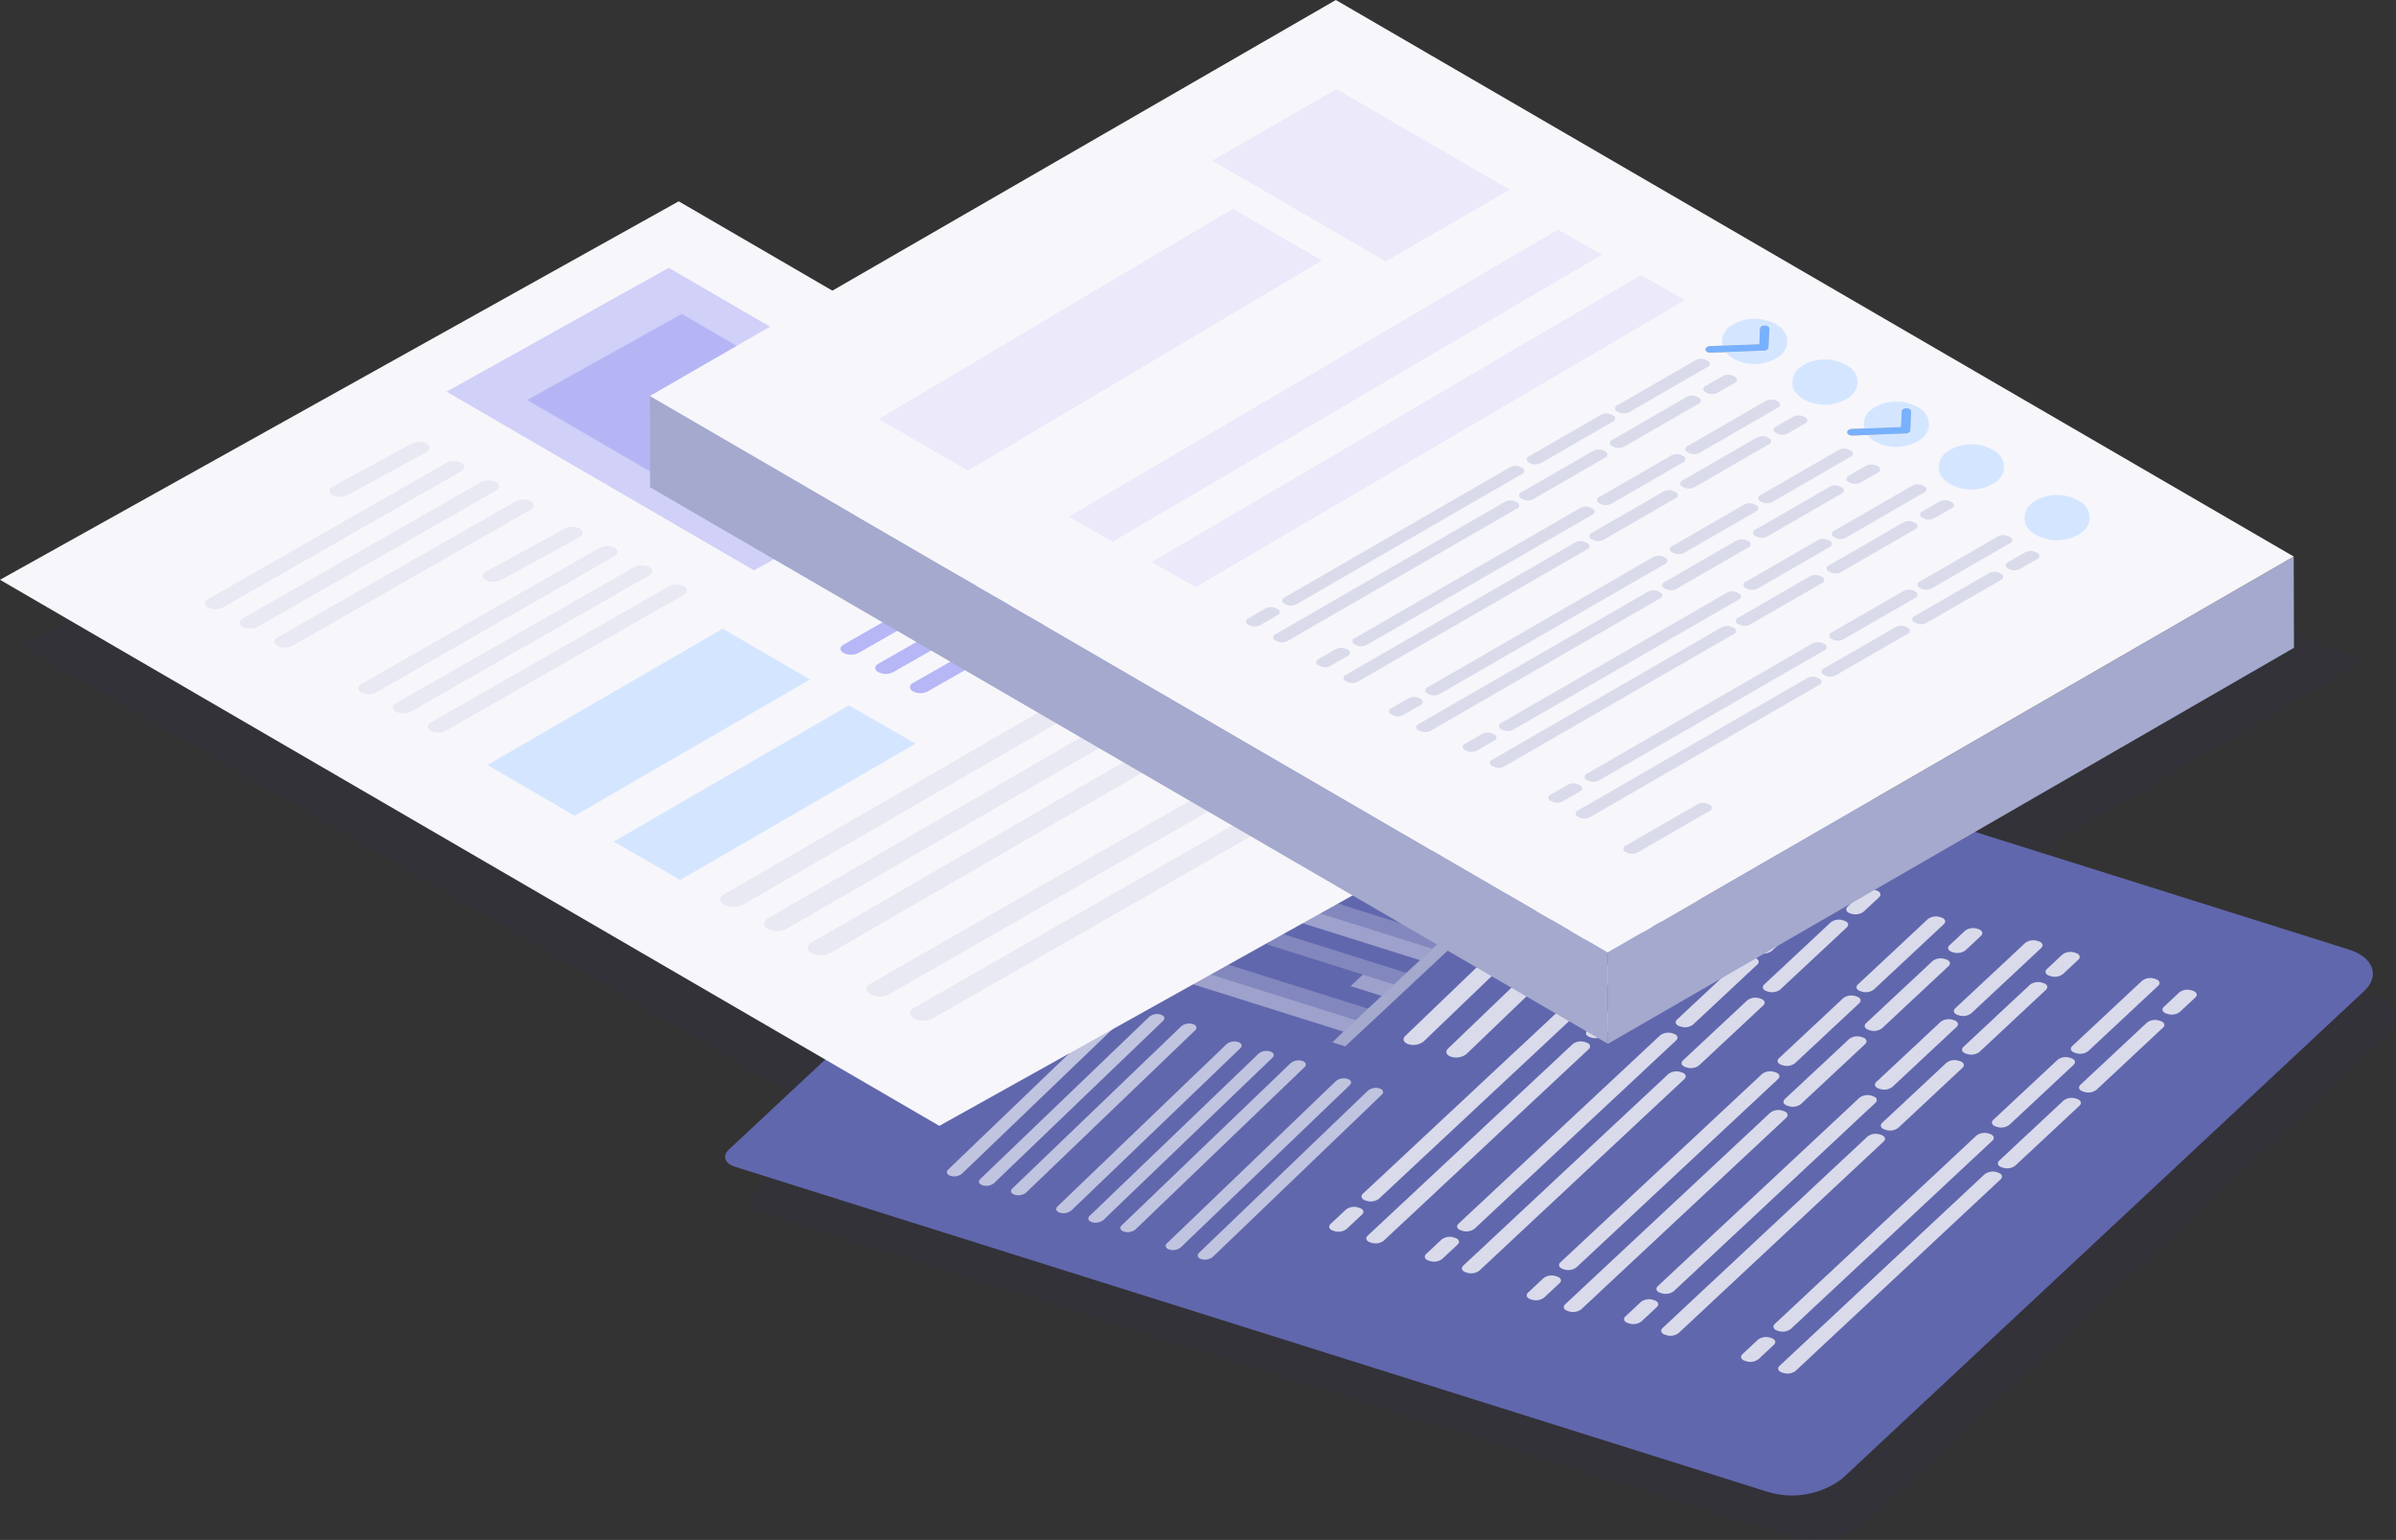 <svg id="グループ_330" data-name="グループ 330" xmlns="http://www.w3.org/2000/svg" xmlns:xlink="http://www.w3.org/1999/xlink" width="113.854" height="73.181" viewBox="0 0 113.854 73.181">
  <rect x="0" y="0" width="113.854" height="73.181" fill="#333333" stroke="none"/>
  <defs>
    <clipPath id="clip-path">
      <rect id="長方形_133" data-name="長方形 133" width="113.854" height="73.181" fill="none"/>
    </clipPath>
    <clipPath id="clip-path-3">
      <rect id="長方形_82" data-name="長方形 82" width="112.756" height="71.068" fill="none"/>
    </clipPath>
    <clipPath id="clip-path-4">
      <path id="パス_2404" data-name="パス 2404" d="M229.87,174.978l-26.443,24.7c-.318.3-.186.661.3.813l1.69.532h0l47.4,14.923a3.946,3.946,0,0,0,3.528-.642l24.788-23.158c.775-.724.452-1.61-.721-1.98L233,175.244h0l-1.683-.53a1.536,1.536,0,0,0-.458-.066,1.509,1.509,0,0,0-.99.33" transform="translate(-203.254 -174.648)" fill="none"/>
    </clipPath>
    <clipPath id="clip-path-6">
      <rect id="長方形_85" data-name="長方形 85" width="20.729" height="12.564" fill="none"/>
    </clipPath>
    <clipPath id="clip-path-7">
      <rect id="長方形_86" data-name="長方形 86" width="6.041" height="2.265" fill="none"/>
    </clipPath>
    <clipPath id="clip-path-8">
      <rect id="長方形_87" data-name="長方形 87" width="13.268" height="4.54" fill="none"/>
    </clipPath>
    <clipPath id="clip-path-9">
      <rect id="長方形_88" data-name="長方形 88" width="4.316" height="1.721" fill="none"/>
    </clipPath>
    <clipPath id="clip-path-10">
      <rect id="長方形_89" data-name="長方形 89" width="9.585" height="3.38" fill="none"/>
    </clipPath>
    <clipPath id="clip-path-11">
      <rect id="長方形_90" data-name="長方形 90" width="4.94" height="1.918" fill="none"/>
    </clipPath>
    <clipPath id="clip-path-12">
      <rect id="長方形_91" data-name="長方形 91" width="10.704" height="3.732" fill="none"/>
    </clipPath>
    <clipPath id="clip-path-13">
      <rect id="長方形_92" data-name="長方形 92" width="8.932" height="3.175" fill="none"/>
    </clipPath>
    <clipPath id="clip-path-14">
      <rect id="長方形_93" data-name="長方形 93" width="6.647" height="2.455" fill="none"/>
    </clipPath>
    <clipPath id="clip-path-15">
      <rect id="長方形_94" data-name="長方形 94" width="2.077" height="1.016" fill="none"/>
    </clipPath>
    <clipPath id="clip-path-16">
      <rect id="長方形_95" data-name="長方形 95" width="12.476" height="4.29" fill="none"/>
    </clipPath>
    <clipPath id="clip-path-17">
      <rect id="長方形_96" data-name="長方形 96" width="7.766" height="2.808" fill="none"/>
    </clipPath>
    <clipPath id="clip-path-18">
      <rect id="長方形_97" data-name="長方形 97" width="8.233" height="2.954" fill="none"/>
    </clipPath>
    <clipPath id="clip-path-19">
      <rect id="長方形_98" data-name="長方形 98" width="10.704" height="3.733" fill="none"/>
    </clipPath>
    <clipPath id="clip-path-20">
      <rect id="長方形_99" data-name="長方形 99" width="11.823" height="4.085" fill="none"/>
    </clipPath>
    <clipPath id="clip-path-21">
      <rect id="長方形_100" data-name="長方形 100" width="25.161" height="14.378" fill="none"/>
    </clipPath>
    <clipPath id="clip-path-22">
      <rect id="長方形_101" data-name="長方形 101" width="17.493" height="9.996" fill="none"/>
    </clipPath>
    <clipPath id="clip-path-23">
      <path id="パス_2474" data-name="パス 2474" d="M136.62,182.731l4.149,2.412,11.182-6.476-4.149-2.412Z" transform="translate(-136.62 -176.255)" fill="#d4e6ff"/>
    </clipPath>
    <clipPath id="clip-path-24">
      <path id="パス_2475" data-name="パス 2475" d="M172.011,204.2l3.165,1.822,11.182-6.476-3.166-1.822Z" transform="translate(-172.011 -197.723)" fill="#d4e6ff"/>
    </clipPath>
    <clipPath id="clip-path-26">
      <rect id="長方形_105" data-name="長方形 105" width="53.119" height="27.508" fill="none"/>
    </clipPath>
    <clipPath id="clip-path-27">
      <path id="パス_2493" data-name="パス 2493" d="M182.187,115.351,227.7,141.8l-.012-4.339-45.511-26.448Z" transform="translate(-182.175 -111.013)" fill="none"/>
    </clipPath>
    <linearGradient id="linear-gradient" x1="-0.546" y1="1.209" x2="-0.543" y2="1.209" gradientUnits="objectBoundingBox">
      <stop offset="0" stop-color="#d7def9"/>
      <stop offset="0.252" stop-color="#d0d7f3"/>
      <stop offset="0.602" stop-color="#bfc5e4"/>
      <stop offset="1" stop-color="#a4a9cd"/>
    </linearGradient>
    <clipPath id="clip-path-28">
      <path id="パス_2494" data-name="パス 2494" d="M450.649,174.838l.012,4.338,32.6-18.819-.012-4.338Z" transform="translate(-450.649 -156.019)" fill="none"/>
    </clipPath>
    <linearGradient id="linear-gradient-2" x1="-1.827" y1="1.464" x2="-1.822" y2="1.464" xlink:href="#linear-gradient"/>
    <clipPath id="clip-path-30">
      <path id="パス_2496" data-name="パス 2496" d="M480.725,91.271a.14.14,0,0,0-.066.106l-.033.741-1.747.067-.594.023a.281.281,0,0,0-.147.046.136.136,0,0,0-.066.12c.006.086.112.152.237.148l.725-.028,1.822-.071a.279.279,0,0,0,.147-.045.139.139,0,0,0,.066-.106l.04-.885c0-.086-.094-.159-.218-.161h-.006a.284.284,0,0,0-.16.046" transform="translate(-478.072 -91.225)" fill="none"/>
    </clipPath>
    <linearGradient id="linear-gradient-3" x1="-24.505" y1="26.24" x2="-24.453" y2="26.24" gradientUnits="objectBoundingBox">
      <stop offset="0" stop-color="#f78248"/>
      <stop offset="0.238" stop-color="#f7884b"/>
      <stop offset="0.564" stop-color="#f99955"/>
      <stop offset="0.941" stop-color="#fdb665"/>
      <stop offset="1" stop-color="#febc68"/>
    </linearGradient>
    <clipPath id="clip-path-31">
      <path id="パス_2497" data-name="パス 2497" d="M483.136,89.658a.891.891,0,0,0-.432.964l1.747-.067.033-.741a.14.14,0,0,1,.066-.106.285.285,0,0,1,.166-.046c.124,0,.222.074.218.161l-.04.885a.139.139,0,0,1-.066.106.279.279,0,0,1-.147.045l-1.822.071a1.213,1.213,0,0,0,.27.253,2.061,2.061,0,0,0,2.193,0,.867.867,0,0,0,.007-1.525,2.062,2.062,0,0,0-2.193,0" transform="translate(-482.679 -89.342)" fill="#197bff"/>
    </clipPath>
    <clipPath id="clip-path-33">
      <rect id="長方形_116" data-name="長方形 116" width="3.037" height="1.297" fill="#77b1ff"/>
    </clipPath>
    <clipPath id="clip-path-34">
      <path id="パス_2498" data-name="パス 2498" d="M478.138,92.255a.135.135,0,0,0-.066.119c.006.086.112.152.237.148l.725-.028,1.822-.07a.277.277,0,0,0,.147-.045.139.139,0,0,0,.066-.106l.04-.885c0-.087-.094-.159-.218-.161a.283.283,0,0,0-.166.046.14.14,0,0,0-.066.106l-.033.742-1.747.067-.594.023a.279.279,0,0,0-.147.046" transform="translate(-478.072 -91.226)" fill="#77b1ff"/>
    </clipPath>
    <clipPath id="clip-path-35">
      <path id="パス_2507" data-name="パス 2507" d="M502.836,101.064a.891.891,0,0,0-.431.965h-.016a.916.916,0,0,0,.155.307h.015a1.211,1.211,0,0,0,.27.253,2.061,2.061,0,0,0,2.193,0,.867.867,0,0,0,.007-1.525,2.062,2.062,0,0,0-2.193,0" transform="translate(-502.378 -100.748)" fill="#d4e6ff"/>
    </clipPath>
    <clipPath id="clip-path-37">
      <path id="パス_2516" data-name="パス 2516" d="M520.451,114.495a.14.14,0,0,0-.066.106l-.033.742-1.747.067-.594.023a.278.278,0,0,0-.147.046.135.135,0,0,0-.066.12c.006.086.112.152.237.147l.725-.028,1.822-.071a.275.275,0,0,0,.147-.045.139.139,0,0,0,.066-.106l.04-.886c0-.086-.094-.159-.218-.161h-.006a.284.284,0,0,0-.159.046" transform="translate(-517.798 -114.449)" fill="none"/>
    </clipPath>
    <linearGradient id="linear-gradient-4" x1="-26.543" y1="24.462" x2="-26.491" y2="24.462" xlink:href="#linear-gradient-3"/>
    <clipPath id="clip-path-38">
      <path id="パス_2517" data-name="パス 2517" d="M522.861,112.882a.891.891,0,0,0-.432.965l1.747-.067.033-.742a.14.14,0,0,1,.066-.106.286.286,0,0,1,.166-.046c.124,0,.222.074.218.161l-.04.886a.139.139,0,0,1-.066.106.275.275,0,0,1-.147.045l-1.822.071a1.2,1.2,0,0,0,.27.253,2.062,2.062,0,0,0,2.193,0,.867.867,0,0,0,.007-1.525,2.061,2.061,0,0,0-2.193,0" transform="translate(-522.404 -112.566)" fill="#d4e6ff"/>
    </clipPath>
    <clipPath id="clip-path-41">
      <path id="パス_2518" data-name="パス 2518" d="M517.864,115.479a.136.136,0,0,0-.066.12c.006.086.112.152.237.147l.725-.028,1.822-.07a.279.279,0,0,0,.147-.046.139.139,0,0,0,.066-.106l.04-.886c0-.086-.094-.159-.218-.161a.284.284,0,0,0-.166.046.14.14,0,0,0-.066.106l-.033.742-1.747.067-.594.023a.28.28,0,0,0-.147.046" transform="translate(-517.797 -114.45)" fill="#77b1ff"/>
    </clipPath>
    <clipPath id="clip-path-42">
      <path id="パス_2527" data-name="パス 2527" d="M543.891,124.836a.891.891,0,0,0-.432.965h-.016a.915.915,0,0,0,.155.308h.015a1.2,1.2,0,0,0,.27.253,2.062,2.062,0,0,0,2.193,0,.867.867,0,0,0,.007-1.525,2.062,2.062,0,0,0-2.193,0" transform="translate(-543.433 -124.52)" fill="#d4e6ff"/>
    </clipPath>
    <clipPath id="clip-path-44">
      <path id="パス_2536" data-name="パス 2536" d="M567.9,139.068a.891.891,0,0,0-.432.964h-.016a.915.915,0,0,0,.155.307h.015a1.211,1.211,0,0,0,.27.253,2.062,2.062,0,0,0,2.193,0,.867.867,0,0,0,.007-1.525,2.062,2.062,0,0,0-2.193,0" transform="translate(-567.439 -138.752)" fill="#d4e6ff"/>
    </clipPath>
    <clipPath id="clip-path-46">
      <rect id="長方形_128" data-name="長方形 128" width="14.126" height="8.187" fill="none"/>
    </clipPath>
    <clipPath id="clip-path-47">
      <rect id="長方形_129" data-name="長方形 129" width="21.046" height="12.441" fill="none"/>
    </clipPath>
    <clipPath id="clip-path-48">
      <rect id="長方形_130" data-name="長方形 130" width="25.328" height="14.826" fill="none"/>
    </clipPath>
  </defs>
  <g id="グループ_329" data-name="グループ 329" clip-path="url(#clip-path)">
    <g id="グループ_207" data-name="グループ 207">
      <g id="グループ_206" data-name="グループ 206" clip-path="url(#clip-path)">
        <g id="グループ_205" data-name="グループ 205" transform="translate(1.099 2.113)" opacity="0.08" style="mix-blend-mode: multiply;isolation: isolate">
          <g id="グループ_204" data-name="グループ 204">
            <g id="グループ_203" data-name="グループ 203" clip-path="url(#clip-path-3)">
              <path id="パス_2403" data-name="パス 2403" d="M38.733,22.032l7.3,4.245L69.959,12.465l38.555,25.441,9.128,3.888-16.735,9.8.566.692-.072.045,16.694,5.256c1.173.369,1.5,1.256.721,1.98L94.027,82.73a3.945,3.945,0,0,1-3.528.642L43.1,68.449h0l-1.69-.532c-.481-.152-.614-.516-.3-.813L45,63.471,6.482,41.078Z" transform="translate(-6.482 -12.465)" fill="#222077"/>
            </g>
          </g>
        </g>
      </g>
    </g>
    <g id="グループ_209" data-name="グループ 209" transform="translate(34.455 29.606)">
      <g id="グループ_208" data-name="グループ 208" clip-path="url(#clip-path-4)">
        <path id="パス_4864" data-name="パス 4864" d="M0,0H78.8V41.67H0Z" transform="translate(-0.145 0)" fill="#6167ad"/>
      </g>
    </g>
    <g id="グループ_262" data-name="グループ 262">
      <g id="グループ_261" data-name="グループ 261" clip-path="url(#clip-path)">
        <g id="グループ_212" data-name="グループ 212" transform="translate(44.994 47.295)" opacity="0.8">
          <g id="グループ_211" data-name="グループ 211">
            <g id="グループ_210" data-name="グループ 210" clip-path="url(#clip-path-6)">
              <path id="パス_2405" data-name="パス 2405" d="M274.482,292.128c-.118.111-.069.246.11.3a.6.6,0,0,0,.539-.1l8.032-7.712c.118-.111.069-.246-.11-.3a.6.6,0,0,0-.539.1Z" transform="translate(-272.892 -283.395)" fill="#d9dbeb"/>
              <path id="パス_2406" data-name="パス 2406" d="M283.477,294.779c-.118.111-.069.246.11.3a.6.6,0,0,0,.539-.1l8.032-7.712c.119-.111.069-.246-.11-.3a.6.6,0,0,0-.539.1Z" transform="translate(-280.363 -285.597)" fill="#d9dbeb"/>
              <path id="パス_2407" data-name="パス 2407" d="M283.249,282.382c-.118.111-.069.246.11.3a.6.6,0,0,0,.539-.1l3.5-3.266c.118-.111.069-.246-.11-.3a.6.6,0,0,0-.539.1Z" transform="translate(-280.174 -278.993)" fill="#d9dbeb"/>
              <path id="パス_2408" data-name="パス 2408" d="M265.486,289.478c-.118.111-.069.246.11.3a.6.6,0,0,0,.539-.1l8.032-7.712c.118-.111.069-.246-.11-.3a.6.6,0,0,0-.539.1Z" transform="translate(-265.421 -281.194)" fill="#d9dbeb"/>
              <path id="パス_2409" data-name="パス 2409" d="M305.137,302.462c-.119.111-.069.246.11.3a.6.6,0,0,0,.539-.1l8.032-7.712c.118-.111.069-.246-.11-.3a.6.6,0,0,0-.539.1Z" transform="translate(-298.351 -291.977)" fill="#d9dbeb"/>
              <path id="パス_2410" data-name="パス 2410" d="M314.133,305.112c-.118.111-.069.246.11.3a.6.6,0,0,0,.539-.1l8.032-7.712c.118-.111.069-.246-.11-.3a.6.6,0,0,0-.539.1Z" transform="translate(-305.822 -294.178)" fill="#d9dbeb"/>
              <path id="パス_2411" data-name="パス 2411" d="M296.141,299.811c-.118.111-.069.246.11.3a.6.6,0,0,0,.539-.1l8.032-7.712c.119-.111.069-.246-.11-.3a.6.6,0,0,0-.539.1Z" transform="translate(-290.88 -289.776)" fill="#d9dbeb"/>
              <path id="パス_2412" data-name="パス 2412" d="M335.793,312.8c-.118.111-.069.246.11.3a.6.6,0,0,0,.539-.1l8.032-7.712c.119-.111.069-.246-.11-.3a.6.6,0,0,0-.539.1Z" transform="translate(-323.81 -300.559)" fill="#d9dbeb"/>
              <path id="パス_2413" data-name="パス 2413" d="M326.8,310.145c-.118.111-.069.246.11.3a.6.6,0,0,0,.539-.1l8.032-7.712c.119-.111.069-.246-.11-.3a.6.6,0,0,0-.539.1Z" transform="translate(-316.339 -298.358)" fill="#d9dbeb"/>
            </g>
          </g>
        </g>
        <path id="パス_2414" data-name="パス 2414" d="M393.533,239.212c-.158.148-.092.328.147.4a.8.8,0,0,0,.719-.131l10.707-10.28c.158-.148.092-.328-.147-.4a.8.8,0,0,0-.719.131Z" transform="translate(-326.75 -189.988)" fill="#d9dbeb"/>
        <path id="パス_2415" data-name="パス 2415" d="M405.524,242.746c-.158.148-.092.328.147.4a.8.8,0,0,0,.719-.131l10.707-10.28c.158-.148.092-.328-.147-.4a.8.8,0,0,0-.719.131Z" transform="translate(-336.708 -192.923)" fill="#d9dbeb"/>
        <path id="パス_2416" data-name="パス 2416" d="M442.984,262.8c-.126.118-.074.262.117.322l.066.021a.642.642,0,0,0,.574-.1l3.049-2.849c.126-.118.074-.262-.117-.322l-.066-.021a.642.642,0,0,0-.574.1Z" transform="translate(-367.833 -215.778)" fill="#d9dbeb"/>
        <path id="パス_2417" data-name="パス 2417" d="M444.639,274.255c-.126.118-.074.262.117.322l.066.021a.643.643,0,0,0,.575-.1l3.05-2.849c.126-.118.073-.262-.118-.322l-.066-.021a.643.643,0,0,0-.574.1Z" transform="translate(-369.207 -225.289)" fill="#d9dbeb"/>
        <path id="パス_2418" data-name="パス 2418" d="M467.394,252.5c-.126.118-.074.262.117.322l.066.021a.643.643,0,0,0,.575-.1l3.157-2.95c.126-.118.073-.262-.118-.322l-.066-.021a.643.643,0,0,0-.574.1Z" transform="translate(-388.105 -207.142)" fill="#d9dbeb"/>
        <path id="パス_2419" data-name="パス 2419" d="M490.784,241.763c-.126.118-.073.262.117.322l.066.021a.643.643,0,0,0,.575-.1l.73-.682c.126-.118.074-.262-.118-.323l-.066-.021a.644.644,0,0,0-.574.1Z" transform="translate(-407.53 -200.104)" fill="#d9dbeb"/>
        <path id="パス_2420" data-name="パス 2420" d="M465.1,240.905c-.126.118-.074.262.117.322l.066.021a.642.642,0,0,0,.574-.1l3.319-3.1c.126-.118.074-.262-.117-.323l-.066-.021a.642.642,0,0,0-.574.1Z" transform="translate(-386.2 -197.383)" fill="#d9dbeb"/>
        <path id="パス_2421" data-name="パス 2421" d="M381.723,290.158c-.126.118-.074.262.117.322l.066.021a.642.642,0,0,0,.574-.1l9.577-8.947c.126-.118.074-.262-.117-.322l-.066-.021a.642.642,0,0,0-.574.1Z" transform="translate(-316.957 -233.432)" fill="#d9dbeb"/>
        <path id="パス_2422" data-name="パス 2422" d="M372.654,339.125c-.126.118-.074.262.117.322l.066.021a.642.642,0,0,0,.575-.1l.73-.682c.126-.118.074-.262-.118-.322l-.066-.021a.642.642,0,0,0-.574.1Z" transform="translate(-309.425 -280.962)" fill="#d9dbeb"/>
        <path id="パス_2423" data-name="パス 2423" d="M383.06,301.168c-.126.118-.074.262.117.322l.066.021a.643.643,0,0,0,.575-.1l9.739-9.1c.126-.118.073-.262-.118-.322l-.066-.021a.643.643,0,0,0-.574.1Z" transform="translate(-318.067 -242.449)" fill="#d9dbeb"/>
        <path id="パス_2424" data-name="パス 2424" d="M469.788,271.2c-.126.118-.074.262.117.322l.066.021a.642.642,0,0,0,.574-.1l3.049-2.849c.126-.118.074-.262-.117-.322l-.066-.021a.642.642,0,0,0-.574.1Z" transform="translate(-390.093 -222.753)" fill="#d9dbeb"/>
        <path id="パス_2425" data-name="パス 2425" d="M471.443,282.653c-.126.118-.074.262.117.322l.066.021a.643.643,0,0,0,.575-.1l3.05-2.849c.126-.118.073-.262-.118-.322l-.066-.021a.643.643,0,0,0-.574.1Z" transform="translate(-391.467 -232.264)" fill="#d9dbeb"/>
        <path id="パス_2426" data-name="パス 2426" d="M494.2,260.9c-.126.118-.073.262.117.322l.066.021a.643.643,0,0,0,.575-.1l3.157-2.95c.126-.118.073-.262-.118-.322l-.066-.021a.642.642,0,0,0-.574.1Z" transform="translate(-410.364 -214.117)" fill="#d9dbeb"/>
        <path id="パス_2427" data-name="パス 2427" d="M517.588,250.161c-.126.118-.073.262.117.322l.066.021a.643.643,0,0,0,.575-.1l.73-.682c.126-.118.074-.263-.117-.323l-.066-.021a.644.644,0,0,0-.575.1Z" transform="translate(-429.789 -207.079)" fill="#d9dbeb"/>
        <path id="パス_2428" data-name="パス 2428" d="M491.905,249.3c-.126.118-.074.262.117.322l.066.021a.642.642,0,0,0,.574-.1l3.319-3.1c.126-.118.074-.262-.117-.323l-.066-.021a.642.642,0,0,0-.574.1Z" transform="translate(-408.461 -204.358)" fill="#d9dbeb"/>
        <path id="パス_2429" data-name="パス 2429" d="M408.527,298.556c-.126.118-.074.262.117.322l.066.021a.642.642,0,0,0,.574-.1l9.577-8.947c.126-.118.074-.262-.117-.322l-.066-.021a.641.641,0,0,0-.574.1Z" transform="translate(-339.217 -240.406)" fill="#d9dbeb"/>
        <path id="パス_2430" data-name="パス 2430" d="M399.457,347.523c-.126.118-.074.262.117.322l.066.021a.642.642,0,0,0,.574-.1l.73-.682c.126-.118.074-.262-.117-.322l-.066-.021a.642.642,0,0,0-.574.1Z" transform="translate(-331.684 -287.936)" fill="#d9dbeb"/>
        <path id="パス_2431" data-name="パス 2431" d="M409.864,309.566c-.126.118-.074.262.117.322l.066.021a.643.643,0,0,0,.575-.1l9.739-9.1c.126-.118.073-.262-.118-.322l-.066-.021a.643.643,0,0,0-.574.1Z" transform="translate(-340.327 -249.424)" fill="#d9dbeb"/>
        <path id="パス_2432" data-name="パス 2432" d="M498.355,282.033c-.126.118-.074.262.117.322l.066.021a.642.642,0,0,0,.574-.1l3.049-2.849c.126-.118.074-.262-.117-.322l-.066-.021a.641.641,0,0,0-.574.1Z" transform="translate(-413.817 -231.748)" fill="#d9dbeb"/>
        <path id="パス_2433" data-name="パス 2433" d="M500.01,293.485c-.126.118-.074.262.117.322l.066.021a.643.643,0,0,0,.575-.1l3.05-2.849c.126-.118.073-.262-.118-.322l-.066-.021a.643.643,0,0,0-.574.1Z" transform="translate(-415.192 -241.259)" fill="#d9dbeb"/>
        <path id="パス_2434" data-name="パス 2434" d="M522.764,271.735c-.126.118-.073.262.117.322l.066.021a.643.643,0,0,0,.575-.1l3.157-2.95c.126-.118.073-.262-.118-.322l-.066-.021a.643.643,0,0,0-.574.1Z" transform="translate(-434.089 -223.113)" fill="#d9dbeb"/>
        <path id="パス_2435" data-name="パス 2435" d="M546.155,260.993c-.126.118-.073.262.117.322l.066.021a.643.643,0,0,0,.575-.1l.73-.682c.126-.118.074-.262-.117-.323l-.066-.021a.643.643,0,0,0-.574.1Z" transform="translate(-453.515 -216.075)" fill="#d9dbeb"/>
        <path id="パス_2436" data-name="パス 2436" d="M520.472,260.135c-.126.118-.074.262.117.322l.066.021a.642.642,0,0,0,.574-.1l3.319-3.1c.126-.118.074-.262-.117-.323l-.066-.021a.642.642,0,0,0-.574.1Z" transform="translate(-432.185 -213.354)" fill="#d9dbeb"/>
        <path id="パス_2437" data-name="パス 2437" d="M437.094,309.388c-.126.118-.074.262.117.322l.066.021a.642.642,0,0,0,.574-.1l9.577-8.947c.126-.118.074-.262-.117-.322l-.066-.021a.642.642,0,0,0-.574.1Z" transform="translate(-362.941 -249.402)" fill="#d9dbeb"/>
        <path id="パス_2438" data-name="パス 2438" d="M428.024,358.355c-.126.118-.074.262.117.322l.066.021a.642.642,0,0,0,.575-.1l.73-.682c.126-.118.074-.262-.118-.322l-.066-.021a.642.642,0,0,0-.574.1Z" transform="translate(-355.408 -296.932)" fill="#d9dbeb"/>
        <path id="パス_2439" data-name="パス 2439" d="M438.431,320.4c-.126.118-.074.262.117.322l.066.021a.643.643,0,0,0,.575-.1l9.739-9.1c.126-.118.073-.262-.118-.322l-.066-.021a.643.643,0,0,0-.574.1Z" transform="translate(-364.052 -258.42)" fill="#d9dbeb"/>
        <path id="パス_2440" data-name="パス 2440" d="M525.647,288.7c-.126.118-.074.262.117.322l.066.021a.642.642,0,0,0,.574-.1l3.05-2.849c.126-.118.074-.262-.117-.322l-.066-.021a.642.642,0,0,0-.574.1Z" transform="translate(-436.483 -237.288)" fill="#d9dbeb"/>
        <path id="パス_2441" data-name="パス 2441" d="M527.3,300.155c-.126.118-.074.262.117.322l.066.021a.643.643,0,0,0,.575-.1l3.05-2.849c.126-.118.073-.262-.118-.322l-.066-.021a.643.643,0,0,0-.574.1Z" transform="translate(-437.858 -246.799)" fill="#d9dbeb"/>
        <path id="パス_2442" data-name="パス 2442" d="M550.057,278.4c-.126.118-.073.262.117.322l.066.021a.643.643,0,0,0,.575-.1l3.157-2.95c.126-.118.073-.262-.118-.322l-.066-.021a.643.643,0,0,0-.574.1Z" transform="translate(-456.755 -228.652)" fill="#d9dbeb"/>
        <path id="パス_2443" data-name="パス 2443" d="M573.448,267.664c-.126.118-.073.262.117.322l.066.021a.643.643,0,0,0,.575-.1l.73-.682c.126-.118.074-.262-.117-.323l-.066-.021a.644.644,0,0,0-.574.1Z" transform="translate(-476.18 -221.615)" fill="#d9dbeb"/>
        <path id="パス_2444" data-name="パス 2444" d="M547.764,266.806c-.126.118-.074.262.117.322l.066.021a.642.642,0,0,0,.574-.1l3.319-3.1c.126-.118.074-.263-.117-.323l-.066-.021a.642.642,0,0,0-.574.1Z" transform="translate(-454.85 -218.893)" fill="#d9dbeb"/>
        <path id="パス_2445" data-name="パス 2445" d="M464.386,316.059c-.126.118-.074.262.117.322l.066.021a.642.642,0,0,0,.574-.1l9.577-8.947c.126-.118.074-.262-.117-.322l-.066-.021a.641.641,0,0,0-.574.1Z" transform="translate(-385.607 -254.942)" fill="#d9dbeb"/>
        <path id="パス_2446" data-name="パス 2446" d="M455.317,365.025c-.126.118-.074.262.117.322l.066.021a.643.643,0,0,0,.574-.1l.73-.682c.126-.118.074-.262-.117-.322l-.066-.021a.642.642,0,0,0-.574.1Z" transform="translate(-378.075 -302.471)" fill="#d9dbeb"/>
        <path id="パス_2447" data-name="パス 2447" d="M465.724,327.069c-.126.118-.074.262.117.322l.066.021a.643.643,0,0,0,.575-.1l9.739-9.1c.126-.118.073-.262-.118-.322l-.066-.021a.643.643,0,0,0-.574.1Z" transform="translate(-386.718 -263.96)" fill="#d9dbeb"/>
        <path id="パス_2448" data-name="パス 2448" d="M558.445,299.3c-.126.118-.074.262.117.322l.066.021a.642.642,0,0,0,.574-.1l3.049-2.849c.126-.118.074-.262-.117-.322l-.066-.021a.642.642,0,0,0-.574.1Z" transform="translate(-463.721 -246.087)" fill="#d9dbeb"/>
        <path id="パス_2449" data-name="パス 2449" d="M560.1,310.751c-.126.118-.074.262.117.322l.066.021a.643.643,0,0,0,.575-.1l3.05-2.849c.126-.118.073-.262-.118-.322l-.066-.021a.643.643,0,0,0-.574.1Z" transform="translate(-465.096 -255.599)" fill="#d9dbeb"/>
        <path id="パス_2450" data-name="パス 2450" d="M582.855,289c-.126.118-.074.262.117.322l.066.021a.643.643,0,0,0,.575-.1l3.157-2.95c.126-.118.073-.262-.118-.322l-.066-.021a.643.643,0,0,0-.574.1Z" transform="translate(-483.993 -237.452)" fill="#d9dbeb"/>
        <path id="パス_2451" data-name="パス 2451" d="M606.245,278.259c-.126.118-.073.262.117.322l.066.021a.643.643,0,0,0,.575-.1l.73-.682c.126-.118.074-.262-.117-.323l-.066-.021a.643.643,0,0,0-.575.1Z" transform="translate(-503.418 -230.414)" fill="#d9dbeb"/>
        <path id="パス_2452" data-name="パス 2452" d="M580.562,277.4c-.126.118-.074.262.117.322l.066.021a.642.642,0,0,0,.574-.1l3.319-3.1c.126-.118.074-.262-.117-.323l-.066-.021a.642.642,0,0,0-.574.1Z" transform="translate(-482.089 -227.693)" fill="#d9dbeb"/>
        <path id="パス_2453" data-name="パス 2453" d="M497.184,326.654c-.126.118-.074.262.117.322l.066.021a.642.642,0,0,0,.574-.1l9.577-8.947c.126-.118.074-.262-.117-.322l-.066-.021a.642.642,0,0,0-.574.1Z" transform="translate(-412.845 -263.741)" fill="#d9dbeb"/>
        <path id="パス_2454" data-name="パス 2454" d="M488.115,375.621c-.126.118-.074.262.117.322l.066.021a.642.642,0,0,0,.574-.1l.73-.682c.126-.118.074-.262-.117-.322l-.066-.021a.642.642,0,0,0-.574.1Z" transform="translate(-405.313 -311.271)" fill="#d9dbeb"/>
        <path id="パス_2455" data-name="パス 2455" d="M498.522,337.664c-.126.118-.074.262.117.322l.066.021a.643.643,0,0,0,.575-.1l9.739-9.1c.126-.118.073-.262-.118-.322l-.066-.021a.643.643,0,0,0-.574.1Z" transform="translate(-413.956 -272.759)" fill="#d9dbeb"/>
        <g id="グループ_215" data-name="グループ 215" transform="translate(69.304 36.579)" opacity="0.5">
          <g id="グループ_214" data-name="グループ 214">
            <g id="グループ_213" data-name="グループ 213" clip-path="url(#clip-path-7)">
              <path id="パス_2456" data-name="パス 2456" d="M408.829,216.329l5.456,1.718.586-.547-5.456-1.718Z" transform="translate(-408.829 -215.782)" fill="#d9dbeb"/>
            </g>
          </g>
        </g>
        <g id="グループ_218" data-name="グループ 218" transform="translate(59.027 37.153)" opacity="0.5">
          <g id="グループ_217" data-name="グループ 217">
            <g id="グループ_216" data-name="グループ 216" clip-path="url(#clip-path-8)">
              <path id="パス_2457" data-name="パス 2457" d="M348.2,219.715l12.683,3.993.585-.547-12.683-3.993Z" transform="translate(-348.205 -219.168)" fill="#a4a9cd"/>
            </g>
          </g>
        </g>
        <g id="グループ_221" data-name="グループ 221" transform="translate(67.395 40.518)" opacity="0.5">
          <g id="グループ_220" data-name="グループ 220">
            <g id="グループ_219" data-name="グループ 219" clip-path="url(#clip-path-9)">
              <path id="パス_2458" data-name="パス 2458" d="M397.563,239.566l3.73,1.174.585-.547-3.73-1.174Z" transform="translate(-397.563 -239.019)" fill="#d9dbeb"/>
            </g>
          </g>
        </g>
        <g id="グループ_224" data-name="グループ 224" transform="translate(60.893 40.011)" opacity="0.5">
          <g id="グループ_223" data-name="グループ 223">
            <g id="グループ_222" data-name="グループ 222" clip-path="url(#clip-path-10)">
              <path id="パス_2459" data-name="パス 2459" d="M359.213,236.572l9,2.833.585-.547-9-2.833Z" transform="translate(-359.213 -236.025)" fill="#a4a9cd"/>
            </g>
          </g>
        </g>
        <g id="グループ_227" data-name="グループ 227" transform="translate(64.953 42.02)" opacity="0.5">
          <g id="グループ_226" data-name="グループ 226">
            <g id="グループ_225" data-name="グループ 225" clip-path="url(#clip-path-11)">
              <path id="パス_2460" data-name="パス 2460" d="M383.158,248.424l4.355,1.371.585-.547-4.355-1.371Z" transform="translate(-383.158 -247.877)" fill="#d9dbeb"/>
            </g>
          </g>
        </g>
        <g id="グループ_230" data-name="グループ 230" transform="translate(57.957 41.357)" opacity="0.5">
          <g id="グループ_229" data-name="グループ 229">
            <g id="グループ_228" data-name="グループ 228" clip-path="url(#clip-path-12)">
              <path id="パス_2461" data-name="パス 2461" d="M341.889,244.511l10.119,3.185.585-.547-10.119-3.186Z" transform="translate(-341.889 -243.964)" fill="#a4a9cd"/>
            </g>
          </g>
        </g>
        <g id="グループ_233" data-name="グループ 233" transform="translate(59.143 42.461)" opacity="0.5">
          <g id="グループ_232" data-name="グループ 232">
            <g id="グループ_231" data-name="グループ 231" clip-path="url(#clip-path-13)">
              <path id="パス_2462" data-name="パス 2462" d="M348.888,251.027l8.347,2.628.585-.547-8.347-2.628Z" transform="translate(-348.888 -250.48)" fill="#d9dbeb"/>
            </g>
          </g>
        </g>
        <g id="グループ_236" data-name="グループ 236" transform="translate(60.196 44.332)" opacity="0.5">
          <g id="グループ_235" data-name="グループ 235">
            <g id="グループ_234" data-name="グループ 234" clip-path="url(#clip-path-14)">
              <path id="パス_2463" data-name="パス 2463" d="M355.1,262.061l6.062,1.909.586-.547-6.062-1.908Z" transform="translate(-355.097 -261.514)" fill="#a4a9cd"/>
            </g>
          </g>
        </g>
        <g id="グループ_239" data-name="グループ 239" transform="translate(64.181 46.317)" opacity="0.5">
          <g id="グループ_238" data-name="グループ 238">
            <g id="グループ_237" data-name="グループ 237" clip-path="url(#clip-path-15)">
              <path id="パス_2464" data-name="パス 2464" d="M378.6,273.774l1.492.47.585-.547-1.492-.47Z" transform="translate(-378.604 -273.228)" fill="#d9dbeb"/>
            </g>
          </g>
        </g>
        <g id="グループ_242" data-name="グループ 242" transform="translate(52.55 44.195)" opacity="0.5">
          <g id="グループ_241" data-name="グループ 241">
            <g id="グループ_240" data-name="グループ 240" clip-path="url(#clip-path-16)">
              <path id="パス_2465" data-name="パス 2465" d="M309.992,261.253,321.882,265l.585-.547-11.891-3.743Z" transform="translate(-309.992 -260.707)" fill="#a4a9cd"/>
            </g>
          </g>
        </g>
        <g id="グループ_245" data-name="グループ 245" transform="translate(56.674 46.224)" opacity="0.5">
          <g id="グループ_244" data-name="グループ 244">
            <g id="グループ_243" data-name="グループ 243" clip-path="url(#clip-path-17)">
              <path id="パス_2466" data-name="パス 2466" d="M334.322,273.225l7.181,2.261.586-.547-7.181-2.261Z" transform="translate(-334.322 -272.678)" fill="#d9dbeb"/>
            </g>
          </g>
        </g>
        <path id="パス_2467" data-name="パス 2467" d="M373.5,232.007l.607.191,13.154-12.289-.606-.191-.539.5-.585.547-.586.547-.647.6-.586.547-.585.547-.647.6-.585.547-.585.547-.647.6-.586.547-.585.547-.647.6-.585.547-.585.547-.647.6-.585.547-.585.547-.647.6-.585.547-.586.547Z" transform="translate(-310.185 -182.471)" fill="#a4a9cd"/>
        <g id="グループ_248" data-name="グループ 248" transform="translate(65.295 37.587)" opacity="0.5">
          <g id="グループ_247" data-name="グループ 247">
            <g id="グループ_246" data-name="グループ 246" clip-path="url(#clip-path-18)">
              <path id="パス_2468" data-name="パス 2468" d="M385.18,222.276l7.647,2.408.585-.547-7.647-2.408Z" transform="translate(-385.18 -221.729)" fill="#d9dbeb"/>
            </g>
          </g>
        </g>
        <g id="グループ_251" data-name="グループ 251" transform="translate(63.409 36.262)" opacity="0.5">
          <g id="グループ_250" data-name="グループ 250">
            <g id="グループ_249" data-name="グループ 249" clip-path="url(#clip-path-19)">
              <path id="パス_2469" data-name="パス 2469" d="M374.054,214.46l10.119,3.185.585-.547-10.119-3.186Z" transform="translate(-374.054 -213.913)" fill="#a4a9cd"/>
            </g>
          </g>
        </g>
        <g id="グループ_254" data-name="グループ 254" transform="translate(64.108 34.212)" opacity="0.5">
          <g id="グループ_253" data-name="グループ 253">
            <g id="グループ_252" data-name="グループ 252" clip-path="url(#clip-path-20)">
              <path id="パス_2470" data-name="パス 2470" d="M378.174,202.365l11.238,3.538.585-.547-11.238-3.538Z" transform="translate(-378.174 -201.819)" fill="#a4a9cd"/>
            </g>
          </g>
        </g>
        <path id="パス_2471" data-name="パス 2471" d="M0,74.424l44.636,25.951L76.887,82.389,32.251,56.438Z" transform="translate(0 -46.871)" fill="#f7f6fb"/>
        <g id="グループ_257" data-name="グループ 257" transform="translate(21.222 12.728)" opacity="0.3">
          <g id="グループ_256" data-name="グループ 256">
            <g id="グループ_255" data-name="グループ 255" clip-path="url(#clip-path-21)">
              <path id="パス_2472" data-name="パス 2472" d="M125.19,80.971,139.8,89.463l10.554-5.886-14.607-8.492Z" transform="translate(-125.19 -75.085)" fill="#7775f2"/>
            </g>
          </g>
        </g>
        <g id="グループ_260" data-name="グループ 260" transform="translate(25.056 14.919)" opacity="0.3">
          <g id="グループ_259" data-name="グループ 259">
            <g id="グループ_258" data-name="グループ 258" clip-path="url(#clip-path-22)">
              <path id="パス_2473" data-name="パス 2473" d="M147.8,92.1,157.96,98l7.338-4.092-10.156-5.9Z" transform="translate(-147.805 -88.008)" fill="#7775f2"/>
            </g>
          </g>
        </g>
      </g>
    </g>
    <g id="グループ_264" data-name="グループ 264" transform="translate(23.16 29.879)">
      <g id="グループ_263" data-name="グループ 263" clip-path="url(#clip-path-23)">
        <rect id="長方形_103" data-name="長方形 103" width="9.005" height="15.398" transform="translate(-0.068 8.888) rotate(-89.564)" fill="#d4e6ff"/>
      </g>
    </g>
    <g id="グループ_266" data-name="グループ 266" transform="translate(29.159 33.518)">
      <g id="グループ_265" data-name="グループ 265" clip-path="url(#clip-path-24)">
        <rect id="長方形_104" data-name="長方形 104" width="8.407" height="14.41" transform="translate(-0.063 8.298) rotate(-89.564)" fill="#d4e6ff"/>
      </g>
    </g>
    <g id="グループ_276" data-name="グループ 276">
      <g id="グループ_275" data-name="グループ 275" clip-path="url(#clip-path)">
        <g id="グループ_269" data-name="グループ 269" transform="translate(9.746 20.999)" opacity="0.5" style="mix-blend-mode: multiply;isolation: isolate">
          <g id="グループ_268" data-name="グループ 268">
            <g id="グループ_267" data-name="グループ 267" clip-path="url(#clip-path-26)">
              <path id="パス_2476" data-name="パス 2476" d="M67.369,141.2c-.2.109-.2.288-.005.4a.785.785,0,0,0,.7.005l11.323-6.473c.2-.109.2-.288.005-.4a.784.784,0,0,0-.7-.005Z" transform="translate(-65.571 -132.817)" fill="#d9dbeb"/>
              <path id="パス_2477" data-name="パス 2477" d="M77.1,146.579c-.2.109-.2.288-.005.4a.785.785,0,0,0,.7.005l11.323-6.473c.2-.109.2-.288.005-.4a.785.785,0,0,0-.7-.005Z" transform="translate(-73.652 -137.288)" fill="#d9dbeb"/>
              <path id="パス_2478" data-name="パス 2478" d="M92.579,126c-.2.109-.2.288-.005.4a.785.785,0,0,0,.7.005l3.75-2.047c.2-.109.2-.288.005-.4a.784.784,0,0,0-.7-.005Z" transform="translate(-86.508 -123.874)" fill="#d9dbeb"/>
              <path id="パス_2479" data-name="パス 2479" d="M57.64,135.812c-.2.109-.2.288-.005.4a.785.785,0,0,0,.7.005l11.323-6.473c.2-.109.2-.288.005-.4a.784.784,0,0,0-.7-.005Z" transform="translate(-57.492 -128.346)" fill="#d9dbeb"/>
              <path id="パス_2480" data-name="パス 2480" d="M110.319,165.012c-.2.109-.2.288-.005.4a.785.785,0,0,0,.7.005l11.323-6.473c.2-.109.2-.288.005-.4a.784.784,0,0,0-.7-.005Z" transform="translate(-101.241 -152.596)" fill="#d9dbeb"/>
              <path id="パス_2481" data-name="パス 2481" d="M120.048,170.4c-.2.109-.2.288-.005.4a.785.785,0,0,0,.7.005l11.322-6.473c.2-.109.2-.288.005-.4a.785.785,0,0,0-.7-.005Z" transform="translate(-109.321 -157.068)" fill="#d9dbeb"/>
              <path id="パス_2482" data-name="パス 2482" d="M135.528,149.818c-.2.109-.2.288-.005.4a.785.785,0,0,0,.7.005l3.75-2.047c.2-.109.2-.288.005-.4a.784.784,0,0,0-.7-.005Z" transform="translate(-122.176 -143.653)" fill="#d9dbeb"/>
              <path id="パス_2483" data-name="パス 2483" d="M100.589,159.629c-.2.109-.2.288-.005.4a.785.785,0,0,0,.7.005l11.323-6.473c.2-.109.2-.288.005-.4a.785.785,0,0,0-.7-.005Z" transform="translate(-93.16 -148.125)" fill="#d9dbeb"/>
              <path id="パス_2484" data-name="パス 2484" d="M245.5,153.964c-.2.109-.2.288-.005.4a.785.785,0,0,0,.7.005l11.323-6.473c.2-.109.2-.288.005-.4a.784.784,0,0,0-.7-.005Z" transform="translate(-213.506 -143.421)" fill="#7775f2"/>
              <path id="パス_2485" data-name="パス 2485" d="M255.229,159.348c-.2.109-.2.288-.005.4a.785.785,0,0,0,.7.005l11.323-6.473c.2-.109.2-.288.005-.4a.785.785,0,0,0-.7-.005Z" transform="translate(-221.586 -147.893)" fill="#7775f2"/>
              <path id="パス_2486" data-name="パス 2486" d="M270.709,138.77c-.2.109-.2.288-.005.4a.785.785,0,0,0,.7.005l3.75-2.047c.2-.109.2-.288.005-.4a.784.784,0,0,0-.7-.005Z" transform="translate(-234.442 -134.478)" fill="#7775f2"/>
              <path id="パス_2487" data-name="パス 2487" d="M235.77,148.581c-.2.109-.2.288-.005.4a.785.785,0,0,0,.7.005l11.323-6.473c.2-.109.2-.288.005-.4a.784.784,0,0,0-.7-.005Z" transform="translate(-205.425 -138.95)" fill="#7775f2"/>
              <path id="パス_2488" data-name="パス 2488" d="M214.362,191.118c-.246.137-.249.362-.007.5a.988.988,0,0,0,.883.007l23.233-13.436c.246-.137.249-.362.007-.5a.987.987,0,0,0-.883-.007Z" transform="translate(-187.615 -168.476)" fill="#d9dbeb"/>
              <path id="パス_2489" data-name="パス 2489" d="M226.606,197.893c-.246.137-.249.362-.006.5a.988.988,0,0,0,.883.007l23.233-13.436c.246-.137.249-.362.007-.5a.987.987,0,0,0-.883-.007Z" transform="translate(-197.783 -174.103)" fill="#d9dbeb"/>
              <path id="パス_2490" data-name="パス 2490" d="M202.12,184.343c-.246.137-.249.362-.007.5a.989.989,0,0,0,.883.007l23.233-13.436c.246-.137.249-.362.007-.5a.988.988,0,0,0-.883-.007Z" transform="translate(-177.448 -162.85)" fill="#d9dbeb"/>
              <path id="パス_2491" data-name="パス 2491" d="M255.328,234.955c-.246.137-.249.362-.007.5a.988.988,0,0,0,.883.007l16.779-9.613c.246-.137.249-.362.007-.5a.987.987,0,0,0-.883-.007Z" transform="translate(-221.636 -208.058)" fill="#d9dbeb"/>
              <path id="パス_2492" data-name="パス 2492" d="M243.086,228.181c-.246.137-.249.362-.007.5a.989.989,0,0,0,.883.007l16.779-9.613c.246-.137.248-.362.007-.5a.988.988,0,0,0-.883-.007Z" transform="translate(-211.469 -202.432)" fill="#d9dbeb"/>
            </g>
          </g>
        </g>
      </g>
    </g>
    <g id="グループ_278" data-name="グループ 278" transform="translate(30.882 18.819)">
      <g id="グループ_277" data-name="グループ 277" clip-path="url(#clip-path-27)">
        <rect id="長方形_110" data-name="長方形 110" width="51.274" height="54.952" transform="translate(-14.435 20.741) rotate(-55.164)" fill="url(#linear-gradient)"/>
      </g>
    </g>
    <g id="グループ_280" data-name="グループ 280" transform="translate(76.394 26.448)">
      <g id="グループ_279" data-name="グループ 279" clip-path="url(#clip-path-28)">
        <rect id="長方形_111" data-name="長方形 111" width="39.84" height="36.462" transform="matrix(0.863, -0.505, 0.505, 0.863, -10.099, 5.915)" fill="url(#linear-gradient-2)"/>
      </g>
    </g>
    <g id="グループ_282" data-name="グループ 282">
      <g id="グループ_281" data-name="グループ 281" clip-path="url(#clip-path)">
        <path id="パス_2495" data-name="パス 2495" d="M182.175,18.819l45.511,26.448,32.6-18.819L214.77,0Z" transform="translate(-151.293 0)" fill="#f7f6fb"/>
      </g>
    </g>
    <g id="グループ_284" data-name="グループ 284" transform="translate(81.042 15.464)">
      <g id="グループ_283" data-name="グループ 283" clip-path="url(#clip-path-30)">
        <rect id="長方形_113" data-name="長方形 113" width="3.302" height="2.218" transform="matrix(0.946, -0.324, 0.324, 0.946, -0.402, 0.137)" fill="url(#linear-gradient-3)"/>
      </g>
    </g>
    <g id="グループ_286" data-name="グループ 286" transform="translate(81.823 15.145)">
      <g id="グループ_285" data-name="グループ 285" clip-path="url(#clip-path-31)">
        <rect id="長方形_114" data-name="長方形 114" width="3.319" height="2.262" transform="translate(-0.065 0)" fill="#d4e6ff"/>
      </g>
    </g>
    <g id="グループ_293" data-name="グループ 293">
      <g id="グループ_292" data-name="グループ 292" clip-path="url(#clip-path)">
        <g id="グループ_291" data-name="グループ 291" transform="translate(81.042 15.464)" style="mix-blend-mode: multiply;isolation: isolate">
          <g id="グループ_290" data-name="グループ 290">
            <g id="グループ_289" data-name="グループ 289" clip-path="url(#clip-path-33)">
              <g id="グループ_288" data-name="グループ 288" transform="translate(0 0)">
                <g id="グループ_287" data-name="グループ 287" clip-path="url(#clip-path-34)">
                  <rect id="長方形_115" data-name="長方形 115" width="3.302" height="2.219" transform="translate(-0.402 0.135) rotate(-18.905)" fill="#77b1ff"/>
                </g>
              </g>
            </g>
          </g>
        </g>
        <path id="パス_2499" data-name="パス 2499" d="M428.12,117.944a.156.156,0,0,0,0,.3l.049.028a.561.561,0,0,0,.51,0l3.413-1.97a.156.156,0,0,0,0-.3l-.048-.028a.562.562,0,0,0-.51,0Z" transform="translate(-355.457 -96.263)" fill="#d9dbeb"/>
        <path id="パス_2500" data-name="パス 2500" d="M425.969,128.04a.156.156,0,0,0,0,.3l.048.028a.563.563,0,0,0,.51,0l3.413-1.97a.156.156,0,0,0,0-.3l-.048-.028a.563.563,0,0,0-.51,0Z" transform="translate(-353.671 -104.648)" fill="#d9dbeb"/>
        <path id="パス_2501" data-name="パス 2501" d="M451.433,113a.156.156,0,0,0,0,.3l.048.028a.563.563,0,0,0,.51,0l3.533-2.04a.156.156,0,0,0,0-.3l-.049-.028a.562.562,0,0,0-.51,0Z" transform="translate(-374.818 -92.098)" fill="#d9dbeb"/>
        <path id="パス_2502" data-name="パス 2502" d="M477.608,105.57a.156.156,0,0,0,0,.3l.049.028a.562.562,0,0,0,.51,0l.817-.471a.156.156,0,0,0,0-.3l-.049-.028a.563.563,0,0,0-.51,0Z" transform="translate(-396.556 -87.231)" fill="#d9dbeb"/>
        <path id="パス_2503" data-name="パス 2503" d="M452.87,102.8a.156.156,0,0,0,0,.3l.049.028a.561.561,0,0,0,.51,0l3.715-2.145a.156.156,0,0,0,0-.3l-.048-.028a.562.562,0,0,0-.51,0Z" transform="translate(-376.011 -83.541)" fill="#d9dbeb"/>
        <path id="パス_2504" data-name="パス 2504" d="M359.565,136.861a.156.156,0,0,0,0,.3l.049.028a.56.56,0,0,0,.51,0L370.839,131a.156.156,0,0,0,0-.3l-.049-.028a.56.56,0,0,0-.51,0Z" transform="translate(-298.523 -108.471)" fill="#d9dbeb"/>
        <path id="パス_2505" data-name="パス 2505" d="M349.416,170.726a.156.156,0,0,0,0,.3l.048.028a.562.562,0,0,0,.51,0l.817-.471a.156.156,0,0,0,0-.3l-.048-.028a.562.562,0,0,0-.51,0Z" transform="translate(-290.095 -141.342)" fill="#d9dbeb"/>
        <path id="パス_2506" data-name="パス 2506" d="M357.059,146.652a.156.156,0,0,0,0,.3l.048.028a.563.563,0,0,0,.51,0l10.9-6.292a.156.156,0,0,0,0-.3l-.049-.028a.562.562,0,0,0-.51,0Z" transform="translate(-296.443 -116.515)" fill="#d9dbeb"/>
      </g>
    </g>
    <g id="グループ_295" data-name="グループ 295" transform="translate(85.163 17.079)">
      <g id="グループ_294" data-name="グループ 294" clip-path="url(#clip-path-35)">
        <rect id="長方形_118" data-name="長方形 118" width="3.32" height="2.262" transform="translate(-0.065 0)" fill="#d4e6ff"/>
      </g>
    </g>
    <g id="グループ_297" data-name="グループ 297">
      <g id="グループ_296" data-name="グループ 296" clip-path="url(#clip-path)">
        <path id="パス_2508" data-name="パス 2508" d="M447.82,129.35a.156.156,0,0,0,0,.3l.049.028a.561.561,0,0,0,.51,0l3.413-1.97a.156.156,0,0,0,0-.3l-.048-.028a.562.562,0,0,0-.51,0Z" transform="translate(-371.817 -105.735)" fill="#d9dbeb"/>
        <path id="パス_2509" data-name="パス 2509" d="M445.669,139.447a.156.156,0,0,0,0,.3l.048.028a.562.562,0,0,0,.51,0l3.413-1.97a.156.156,0,0,0,0-.3l-.048-.028a.563.563,0,0,0-.51,0Z" transform="translate(-370.032 -114.121)" fill="#d9dbeb"/>
        <path id="パス_2510" data-name="パス 2510" d="M471.132,124.4a.156.156,0,0,0,0,.3l.049.028a.563.563,0,0,0,.51,0l3.533-2.04a.156.156,0,0,0,0-.3l-.049-.028a.562.562,0,0,0-.51,0Z" transform="translate(-391.178 -101.57)" fill="#d9dbeb"/>
        <path id="パス_2511" data-name="パス 2511" d="M497.308,116.977a.156.156,0,0,0,0,.3l.049.028a.561.561,0,0,0,.51,0l.817-.471a.156.156,0,0,0,0-.3l-.049-.028a.563.563,0,0,0-.51,0Z" transform="translate(-412.917 -96.705)" fill="#d9dbeb"/>
        <path id="パス_2512" data-name="パス 2512" d="M472.568,114.207a.156.156,0,0,0,0,.3l.049.028a.561.561,0,0,0,.51,0l3.715-2.145a.156.156,0,0,0,0-.3l-.048-.028a.562.562,0,0,0-.51,0Z" transform="translate(-392.371 -93.014)" fill="#d9dbeb"/>
        <path id="パス_2513" data-name="パス 2513" d="M379.265,148.268a.156.156,0,0,0,0,.3l.049.028a.561.561,0,0,0,.51,0l10.718-6.188a.156.156,0,0,0,0-.3l-.048-.028a.561.561,0,0,0-.51,0Z" transform="translate(-314.884 -117.944)" fill="#d9dbeb"/>
        <path id="パス_2514" data-name="パス 2514" d="M369.115,182.133a.156.156,0,0,0,0,.3l.048.028a.562.562,0,0,0,.51,0l.817-.471a.156.156,0,0,0,0-.3l-.049-.028a.561.561,0,0,0-.51,0Z" transform="translate(-306.455 -150.816)" fill="#d9dbeb"/>
        <path id="パス_2515" data-name="パス 2515" d="M376.759,158.059a.156.156,0,0,0,0,.3l.048.028a.563.563,0,0,0,.51,0l10.9-6.292a.156.156,0,0,0,0-.3l-.049-.028a.562.562,0,0,0-.51,0Z" transform="translate(-312.803 -125.989)" fill="#d9dbeb"/>
      </g>
    </g>
    <g id="グループ_299" data-name="グループ 299" transform="translate(87.777 19.401)">
      <g id="グループ_298" data-name="グループ 298" clip-path="url(#clip-path-37)">
        <rect id="長方形_120" data-name="長方形 120" width="3.302" height="2.218" transform="matrix(0.946, -0.324, 0.324, 0.946, -0.402, 0.137)" fill="url(#linear-gradient-4)"/>
      </g>
    </g>
    <g id="グループ_301" data-name="グループ 301" transform="translate(88.557 19.082)">
      <g id="グループ_300" data-name="グループ 300" clip-path="url(#clip-path-38)">
        <rect id="長方形_121" data-name="長方形 121" width="3.319" height="2.262" transform="translate(-0.064 0)" fill="#d4e6ff"/>
      </g>
    </g>
    <g id="グループ_308" data-name="グループ 308">
      <g id="グループ_307" data-name="グループ 307" clip-path="url(#clip-path)">
        <g id="グループ_306" data-name="グループ 306" transform="translate(87.777 19.401)" style="mix-blend-mode: multiply;isolation: isolate">
          <g id="グループ_305" data-name="グループ 305">
            <g id="グループ_304" data-name="グループ 304" clip-path="url(#clip-path-33)">
              <g id="グループ_303" data-name="グループ 303" transform="translate(0 0)">
                <g id="グループ_302" data-name="グループ 302" clip-path="url(#clip-path-41)">
                  <rect id="長方形_122" data-name="長方形 122" width="3.302" height="2.219" transform="translate(-0.403 0.135) rotate(-18.905)" fill="#77b1ff"/>
                </g>
              </g>
            </g>
          </g>
        </g>
        <path id="パス_2519" data-name="パス 2519" d="M468.236,143.123a.156.156,0,0,0,0,.3l.049.028a.562.562,0,0,0,.51,0l3.413-1.97a.156.156,0,0,0,0-.3l-.048-.028a.562.562,0,0,0-.51,0Z" transform="translate(-388.772 -117.174)" fill="#d9dbeb"/>
        <path id="パス_2520" data-name="パス 2520" d="M466.086,153.22a.156.156,0,0,0,0,.3l.049.028a.563.563,0,0,0,.51,0l3.412-1.97a.156.156,0,0,0,0-.3l-.048-.028a.563.563,0,0,0-.51,0Z" transform="translate(-386.987 -125.56)" fill="#d9dbeb"/>
        <path id="パス_2521" data-name="パス 2521" d="M491.549,138.177a.156.156,0,0,0,0,.3l.048.028a.563.563,0,0,0,.51,0l3.533-2.04a.156.156,0,0,0,0-.3l-.049-.028a.562.562,0,0,0-.51,0Z" transform="translate(-408.134 -113.008)" fill="#d9dbeb"/>
        <path id="パス_2522" data-name="パス 2522" d="M517.724,130.749a.156.156,0,0,0,0,.3l.049.028a.561.561,0,0,0,.51,0l.817-.471a.156.156,0,0,0,0-.3l-.049-.028a.563.563,0,0,0-.51,0Z" transform="translate(-429.872 -108.142)" fill="#d9dbeb"/>
        <path id="パス_2523" data-name="パス 2523" d="M492.986,127.98a.156.156,0,0,0,0,.3l.049.028a.561.561,0,0,0,.51,0l3.715-2.145a.156.156,0,0,0,0-.3l-.048-.028a.562.562,0,0,0-.51,0Z" transform="translate(-409.327 -104.453)" fill="#d9dbeb"/>
        <path id="パス_2524" data-name="パス 2524" d="M399.682,162.041a.156.156,0,0,0,0,.3l.049.028a.561.561,0,0,0,.51,0l10.717-6.188a.156.156,0,0,0,0-.3l-.048-.028a.561.561,0,0,0-.51,0Z" transform="translate(-331.839 -129.382)" fill="#d9dbeb"/>
        <path id="パス_2525" data-name="パス 2525" d="M389.532,195.906a.156.156,0,0,0,0,.3l.048.028a.562.562,0,0,0,.51,0l.817-.471a.156.156,0,0,0,0-.3l-.049-.028a.561.561,0,0,0-.51,0Z" transform="translate(-323.411 -162.254)" fill="#d9dbeb"/>
        <path id="パス_2526" data-name="パス 2526" d="M397.176,171.832a.156.156,0,0,0,0,.3l.048.028a.563.563,0,0,0,.51,0l10.9-6.292a.156.156,0,0,0,0-.3l-.049-.028a.561.561,0,0,0-.509,0Z" transform="translate(-329.759 -137.427)" fill="#d9dbeb"/>
      </g>
    </g>
    <g id="グループ_310" data-name="グループ 310" transform="translate(92.122 21.109)">
      <g id="グループ_309" data-name="グループ 309" clip-path="url(#clip-path-42)">
        <rect id="長方形_125" data-name="長方形 125" width="3.319" height="2.262" transform="translate(-0.064 0)" fill="#d4e6ff"/>
      </g>
    </g>
    <g id="グループ_312" data-name="グループ 312">
      <g id="グループ_311" data-name="グループ 311" clip-path="url(#clip-path)">
        <path id="パス_2528" data-name="パス 2528" d="M488.874,153.122a.156.156,0,0,0,0,.3l.049.028a.561.561,0,0,0,.51,0l3.413-1.97a.156.156,0,0,0,0-.3l-.048-.028a.562.562,0,0,0-.51,0Z" transform="translate(-405.912 -125.478)" fill="#d9dbeb"/>
        <path id="パス_2529" data-name="パス 2529" d="M486.724,163.218a.156.156,0,0,0,0,.3l.049.028a.563.563,0,0,0,.51,0l3.413-1.97a.156.156,0,0,0,0-.3l-.049-.028a.563.563,0,0,0-.51,0Z" transform="translate(-404.127 -133.863)" fill="#d9dbeb"/>
        <path id="パス_2530" data-name="パス 2530" d="M512.187,148.176a.156.156,0,0,0,0,.3l.048.028a.563.563,0,0,0,.51,0l3.533-2.04a.156.156,0,0,0,0-.3l-.049-.028a.562.562,0,0,0-.51,0Z" transform="translate(-425.273 -121.312)" fill="#d9dbeb"/>
        <path id="パス_2531" data-name="パス 2531" d="M538.362,140.748a.156.156,0,0,0,0,.3l.049.028a.562.562,0,0,0,.51,0l.817-.471a.156.156,0,0,0,0-.3l-.049-.028a.562.562,0,0,0-.51,0Z" transform="translate(-447.011 -116.446)" fill="#d9dbeb"/>
        <path id="パス_2532" data-name="パス 2532" d="M513.624,137.978a.156.156,0,0,0,0,.3l.049.028a.562.562,0,0,0,.51,0l3.714-2.145a.156.156,0,0,0,0-.3l-.049-.028a.562.562,0,0,0-.51,0Z" transform="translate(-426.466 -112.756)" fill="#d9dbeb"/>
        <path id="パス_2533" data-name="パス 2533" d="M420.32,172.04a.156.156,0,0,0,0,.3l.049.028a.561.561,0,0,0,.51,0l10.718-6.188a.156.156,0,0,0,0-.3l-.048-.028a.561.561,0,0,0-.51,0Z" transform="translate(-348.979 -137.686)" fill="#d9dbeb"/>
        <path id="パス_2534" data-name="パス 2534" d="M410.17,205.9a.156.156,0,0,0,0,.3l.048.028a.562.562,0,0,0,.51,0l.817-.471a.156.156,0,0,0,0-.3l-.049-.028a.561.561,0,0,0-.51,0Z" transform="translate(-340.55 -170.557)" fill="#d9dbeb"/>
        <path id="パス_2535" data-name="パス 2535" d="M417.814,181.83a.156.156,0,0,0,0,.3l.048.028a.563.563,0,0,0,.51,0l10.9-6.292a.156.156,0,0,0,0-.3l-.049-.028a.562.562,0,0,0-.51,0Z" transform="translate(-346.898 -145.73)" fill="#d9dbeb"/>
      </g>
    </g>
    <g id="グループ_314" data-name="グループ 314" transform="translate(96.192 23.521)">
      <g id="グループ_313" data-name="グループ 313" clip-path="url(#clip-path-44)">
        <rect id="長方形_127" data-name="長方形 127" width="3.319" height="2.262" transform="translate(-0.065 0)" fill="#d4e6ff"/>
      </g>
    </g>
    <g id="グループ_328" data-name="グループ 328">
      <g id="グループ_327" data-name="グループ 327" clip-path="url(#clip-path)">
        <path id="パス_2537" data-name="パス 2537" d="M512.881,167.354a.156.156,0,0,0,0,.3l.049.028a.561.561,0,0,0,.51,0l3.413-1.97a.156.156,0,0,0,0-.3l-.048-.028a.562.562,0,0,0-.51,0Z" transform="translate(-425.849 -137.297)" fill="#d9dbeb"/>
        <path id="パス_2538" data-name="パス 2538" d="M510.731,177.45a.156.156,0,0,0,0,.3l.048.028a.563.563,0,0,0,.51,0l3.413-1.97a.156.156,0,0,0,0-.3l-.048-.028a.563.563,0,0,0-.51,0Z" transform="translate(-424.064 -145.682)" fill="#d9dbeb"/>
        <path id="パス_2539" data-name="パス 2539" d="M455.21,227.106a.156.156,0,0,0,0,.3l.048.028a.563.563,0,0,0,.51,0l3.413-1.97a.156.156,0,0,0,0-.3l-.048-.028a.563.563,0,0,0-.51,0Z" transform="translate(-377.955 -186.92)" fill="#d9dbeb"/>
        <path id="パス_2540" data-name="パス 2540" d="M536.195,162.408a.156.156,0,0,0,0,.3l.049.028a.563.563,0,0,0,.51,0l3.533-2.04a.156.156,0,0,0,0-.3l-.049-.028a.562.562,0,0,0-.51,0Z" transform="translate(-445.211 -133.132)" fill="#d9dbeb"/>
        <path id="パス_2541" data-name="パス 2541" d="M562.369,154.98a.156.156,0,0,0,0,.3l.049.028a.562.562,0,0,0,.51,0l.817-.471a.156.156,0,0,0,0-.3l-.049-.028a.563.563,0,0,0-.51,0Z" transform="translate(-466.949 -128.265)" fill="#d9dbeb"/>
        <path id="パス_2542" data-name="パス 2542" d="M537.631,152.21a.156.156,0,0,0,0,.3l.049.028a.562.562,0,0,0,.51,0l3.714-2.145a.156.156,0,0,0,0-.3l-.048-.028a.562.562,0,0,0-.51,0Z" transform="translate(-446.403 -124.575)" fill="#d9dbeb"/>
        <path id="パス_2543" data-name="パス 2543" d="M444.326,186.272a.156.156,0,0,0,0,.3l.049.028a.561.561,0,0,0,.51,0l10.718-6.188a.156.156,0,0,0,0-.3l-.049-.028a.561.561,0,0,0-.51,0Z" transform="translate(-368.916 -149.506)" fill="#d9dbeb"/>
        <path id="パス_2544" data-name="パス 2544" d="M434.177,220.136a.156.156,0,0,0,0,.3l.049.028a.562.562,0,0,0,.51,0l.817-.471a.156.156,0,0,0,0-.3l-.049-.028a.562.562,0,0,0-.51,0Z" transform="translate(-360.487 -182.376)" fill="#d9dbeb"/>
        <path id="パス_2545" data-name="パス 2545" d="M441.821,196.062a.156.156,0,0,0,0,.3l.048.028a.563.563,0,0,0,.51,0l10.9-6.292a.156.156,0,0,0,0-.3l-.049-.028a.562.562,0,0,0-.51,0Z" transform="translate(-366.836 -157.549)" fill="#d9dbeb"/>
        <g id="グループ_317" data-name="グループ 317" transform="translate(57.61 4.232)" opacity="0.1">
          <g id="グループ_316" data-name="グループ 316">
            <g id="グループ_315" data-name="グループ 315" clip-path="url(#clip-path-46)">
              <path id="パス_2546" data-name="パス 2546" d="M339.842,28.365l8.231,4.783,5.895-3.4-8.231-4.783Z" transform="translate(-339.842 -24.962)" fill="#7775f2"/>
            </g>
          </g>
        </g>
        <g id="グループ_320" data-name="グループ 320" transform="translate(41.763 9.928)" opacity="0.1">
          <g id="グループ_319" data-name="グループ 319">
            <g id="グループ_318" data-name="グループ 318" clip-path="url(#clip-path-47)">
              <path id="パス_2547" data-name="パス 2547" d="M246.36,68.546,250.591,71l16.816-9.983-4.23-2.458Z" transform="translate(-246.36 -58.563)" fill="#7775f2"/>
            </g>
          </g>
        </g>
        <g id="グループ_323" data-name="グループ 323" transform="translate(50.789 10.915)" opacity="0.1">
          <g id="グループ_322" data-name="グループ 322">
            <g id="グループ_321" data-name="グループ 321" clip-path="url(#clip-path-48)">
              <path id="パス_2548" data-name="パス 2548" d="M299.609,78.025l2.083,1.19,23.245-13.636-2.083-1.19Z" transform="translate(-299.609 -64.389)" fill="#7775f2"/>
            </g>
          </g>
        </g>
        <g id="グループ_326" data-name="グループ 326" transform="translate(54.732 13.074)" opacity="0.1">
          <g id="グループ_325" data-name="グループ 325">
            <g id="グループ_324" data-name="グループ 324" clip-path="url(#clip-path-48)">
              <path id="パス_2549" data-name="パス 2549" d="M322.865,90.761l2.083,1.19,23.245-13.636-2.083-1.19Z" transform="translate(-322.865 -77.125)" fill="#7775f2"/>
            </g>
          </g>
        </g>
      </g>
    </g>
  </g>
</svg>
